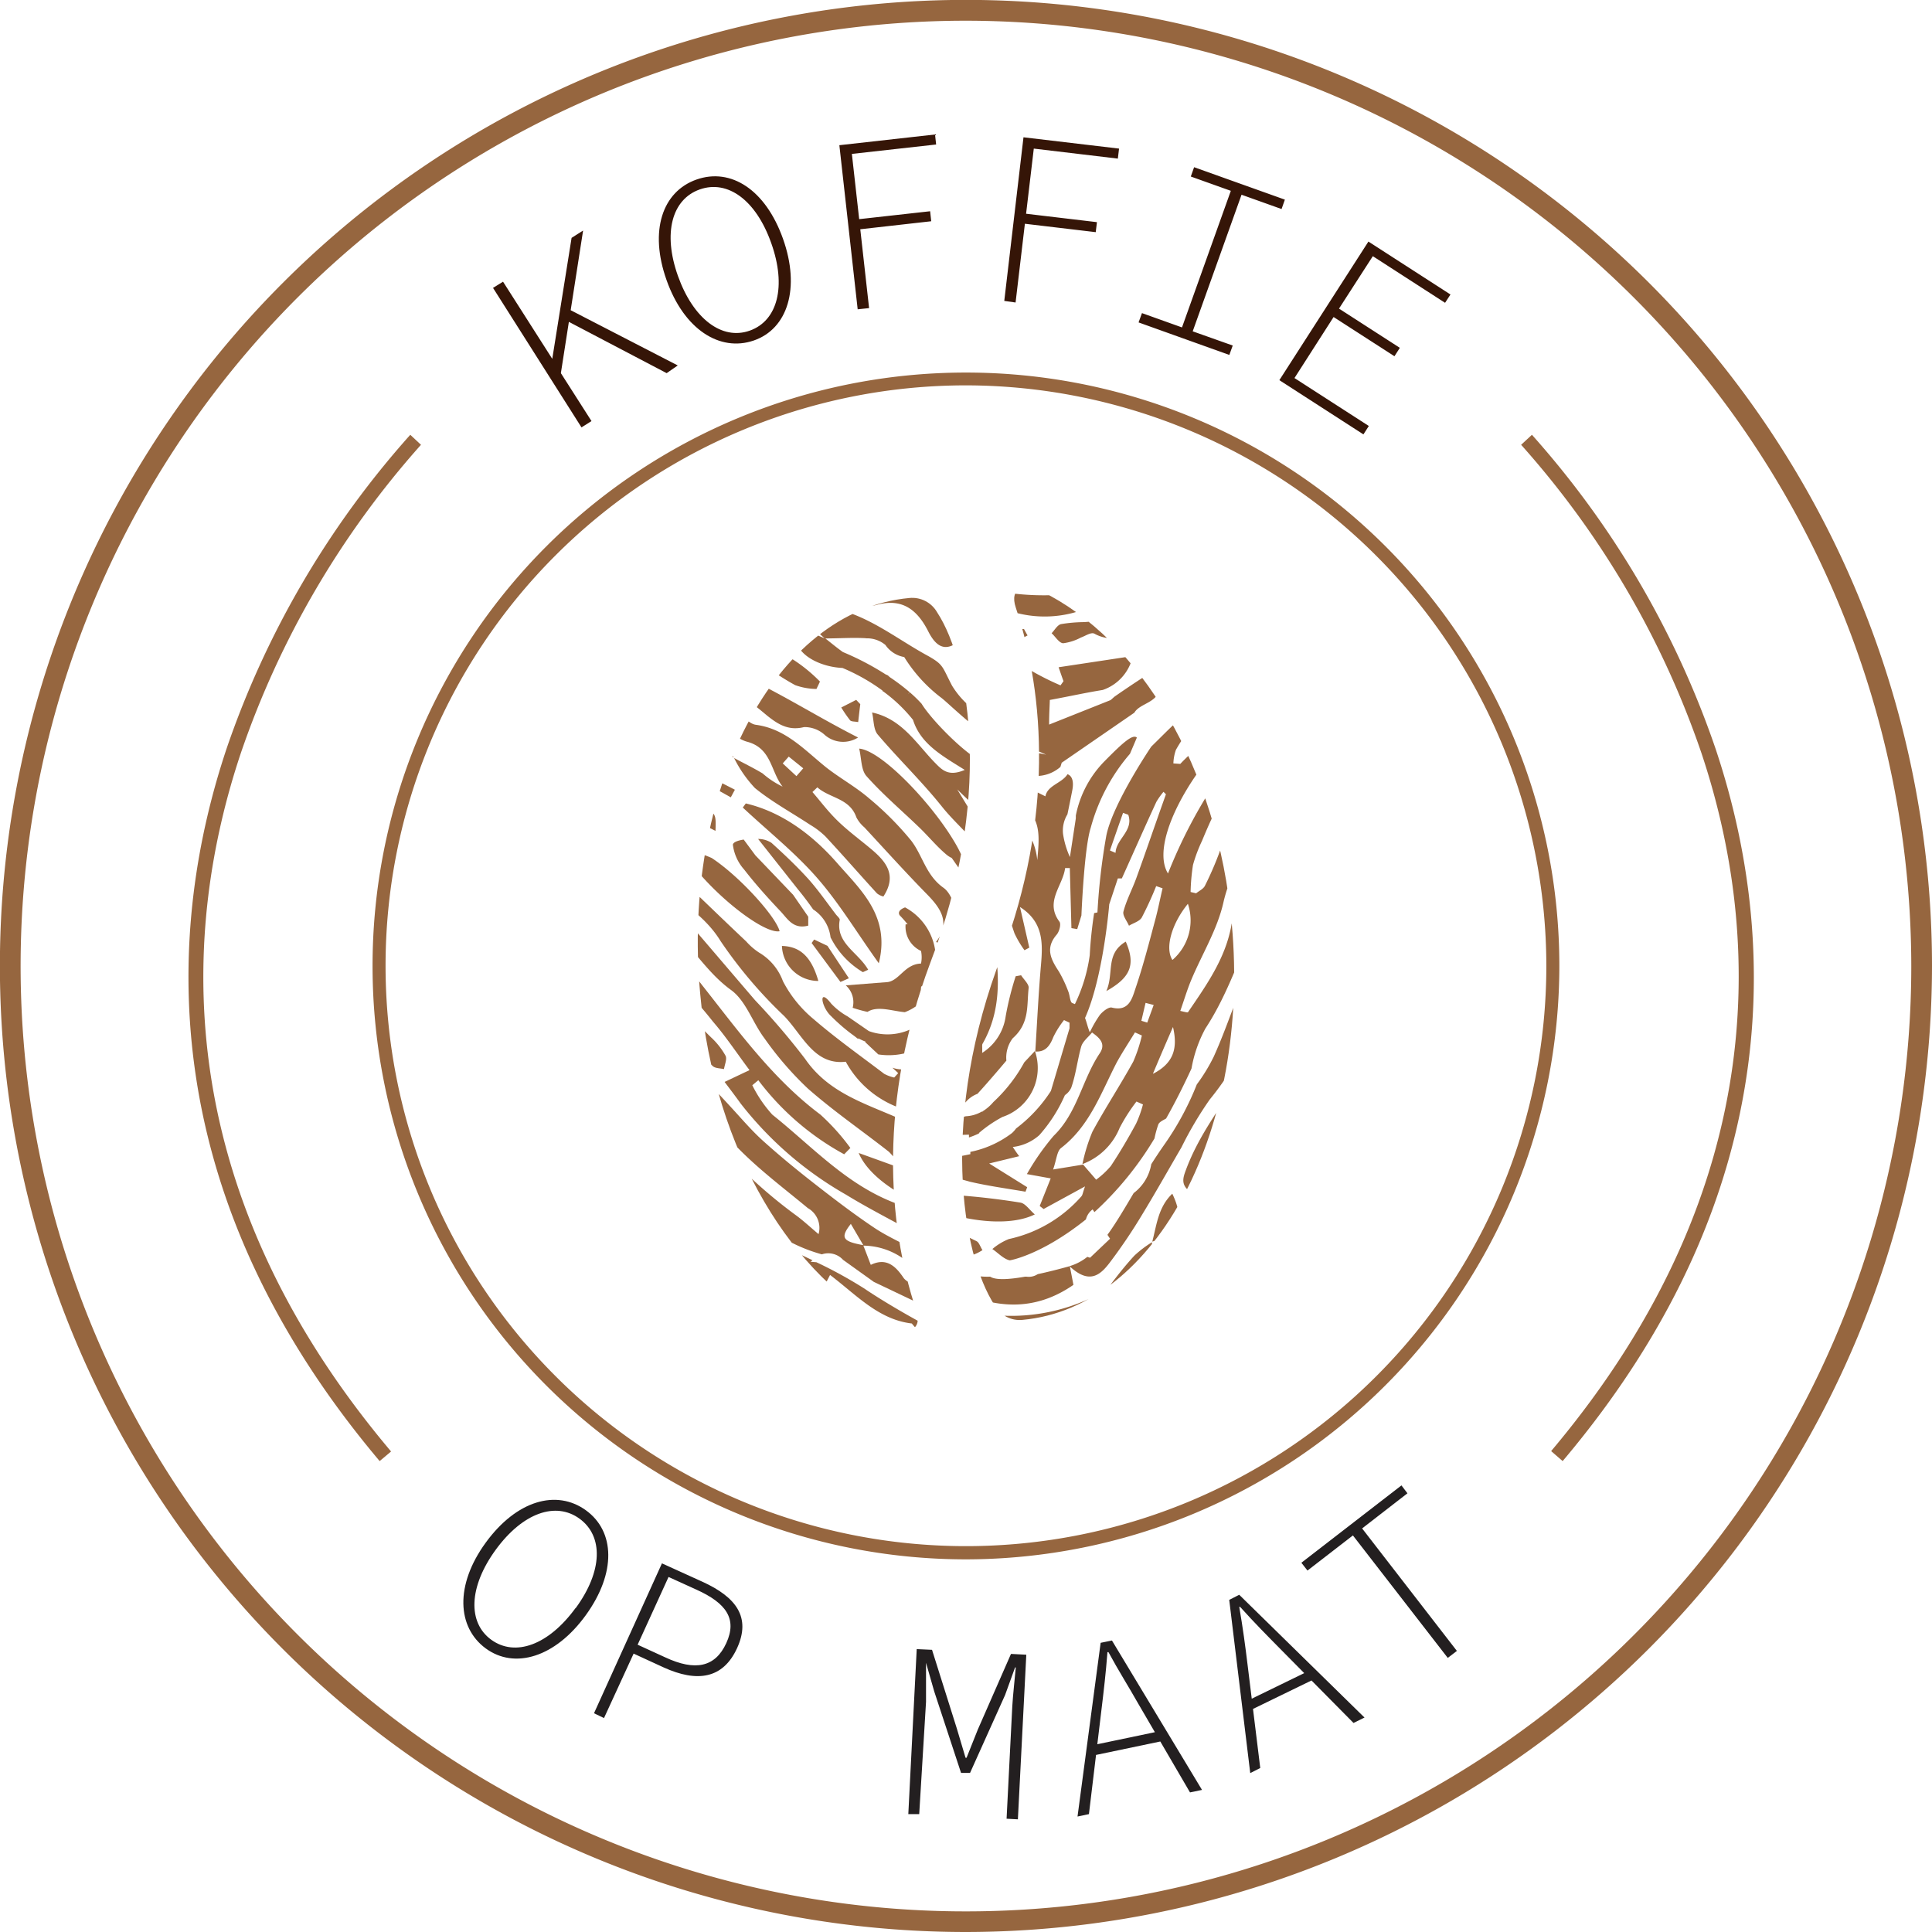 <svg id="Layer_1" data-name="Layer 1" xmlns="http://www.w3.org/2000/svg" viewBox="0 0 193.07 193.07"><defs><clipPath id="clip-path" transform="translate(-2.64 -4.71)"><path d="M96.29 65.9c3.4 5.18 5.51 18.94-.7 35.07-5.1 13.63-4.31 26-1.39 34.69.67 2-.87 2.47-2.59 1.62-9.72-4.77-17.59-17.51-19-33.28-1.87-20.22 7.39-38.29 20.9-39.53a2.86 2.86 0 012.78 1.43zm5.77 69.29c-3.41-5.2-5.5-19 .71-35.08 5.07-13.56 4.34-25.85 1.38-34.68-.67-2 .87-2.47 2.59-1.62 9.73 4.77 17.59 17.5 19 33.28 1.84 20.21-7.37 38.28-20.93 39.52a2.85 2.85 0 01-2.75-1.42z" fill="none"/></clipPath><style>.cls-2{fill:#96663f}</style></defs><path class="cls-2" d="M99.17 197.78a96.54 96.54 0 1196.54-96.54 96.64 96.64 0 01-96.54 96.54zm0-191a94.47 94.47 0 1094.47 94.46A94.57 94.57 0 0099.17 6.78z" transform="translate(-2.64 -4.71)"/><path d="M51.91 33.48l1-.62 4.92 7.71 1.93-12.09 1.15-.73L58.69 42l3.06 4.79-1 .63zm7 3.09l.14-1.18 11.32 5.84-1.11.77zm10.34-3.87c-1.75-4.93-.42-8.85 3-10.05s6.89 1 8.64 5.93.46 9-2.93 10.16-6.96-1.1-8.71-6.04zM79.71 29c-1.53-4.32-4.36-6.34-7.14-5.36s-3.71 4.36-2.18 8.65 4.4 6.45 7.18 5.46 3.68-4.43 2.14-8.75zm6.81-9.78l9.56-1.07.11 1-8.42.94.73 6.52 7.09-.79.11 1-7.09.8.88 7.88-1.14.12zm18.4-.79l9.55 1.13-.12 1-8.4-1-.77 6.51 7.08.84-.12 1-7.08-.84-.93 7.87-1.13-.16zM116.76 36l4 1.43 4.88-13.65-4-1.43.33-.93 9.07 3.24-.33.94-4-1.43-4.88 13.65 4 1.42-.34.94-9.07-3.25zm22.63-7.15l8.2 5.29-.54.83-7.22-4.66-3.38 5.24 6.08 3.92-.54.84-6.08-3.92-3.91 6.1 7.43 4.79-.54.84-8.4-5.42z" transform="translate(-2.64 -4.71)" fill="#351507"/><path class="cls-2" d="M99.17 160.54a59.3 59.3 0 1159.3-59.3 59.36 59.36 0 01-59.3 59.3zm0-117.32a58 58 0 1058 58 58.09 58.09 0 00-58-58z" transform="translate(-2.64 -4.71)"/><g clip-path="url(#clip-path)"><path class="cls-2" d="M75.88 89.13A4.55 4.55 0 0077 91.6c1.13 1.46 2.38 2.85 3.65 4.19.69.73 1.26 1.82 2.76 1.42v-.89l-1.51-2.19-3.77-3.94-1.17-1.58c-.63.1-1.07.28-1.08.52zm8.02 6.46a3.87 3.87 0 011.74 2.8l.18.33a8.38 8.38 0 003.05 3.14l.53-.24c-1-1.76-3.29-2.65-2.84-5 0-.14-.23-.34-.37-.51-.91-1.19-1.77-2.44-2.77-3.56-1.15-1.27-2.41-2.46-3.68-3.61a2.42 2.42 0 00-1.34-.39l4 5.06s.66.78 1.5 1.98zm3.57 6.88l-2.14-3.24L84 98.6l-.25.35 2.88 3.89zm18.58 7.29s-.05-.01 0 0zM78 138.08zm44.51 6.11c-2.43 1.61-4.7 3.57-7.32 4.72-2.32 1-4.76 2.13-7.46 2-2.4-.09-4.84.51-7.15-.58l-3.23-1.55-13.12-6.13c-.11 0-.27 0-.48.06l-.58 1.78c-.6-3.79-.76-3.93-3.42-3.51L78 138.09c-1.3-.72-2.59-1.45-3.91-2.14-1-.5-2.32-.67-2.92-1.44-2.19-2.8-4.94-5.06-7.09-7.94-2.54-3.4-6-6.1-9.06-9.1-1-1-2.09-2.07-3.2-3s-2.05-1.52-3.07-2.27c-.39.68-.47 1-.36 1.22a16.12 16.12 0 005.29 5.72c1.14.84 2.57 1.39 3.47 2.42 1.88 2.12 3.42 4.54 5.25 6.71 1.09 1.29 2.58 2.24 3.69 3.52 2.37 2.75 4.4 5.82 6.94 8.4a56.44 56.44 0 0013.73 10.43 7.79 7.79 0 001.77.45c.07-.17.13-.35.2-.52l-2.6-1.9c2.07-2.3-1.79-2.17-1.53-4l13 5.45-.15.55-9.66-2.36c1.13 1.67 3.91 1 4.21 3.36l-1.3.47c.31.61.55 1.07.91 1.79l-5.15-1.17-.22.47 3.65 2.36c-.1.19-.21.38-.31.58-.84-.33-1.72-.59-2.52-1-2.72-1.39-5.47-2.74-8.1-4.28-1.76-1-3.34-2.36-5-3.56.28.76.35 1.76.89 2.2 3.73 3.1 7.68 5.86 12.43 7.26a5.83 5.83 0 013.89 2.92c-.59 0-1 .14-1.25 0-2.42-1.19-4.75-2.6-7.24-3.6a22.63 22.63 0 01-7.68-4.8c-.91-.88-1.79-1.82-2.77-2.63-1.47-1.24-3-2.35-4.53-3.58-2.24-1.88-4.24-4.12-6.68-5.65a71.65 71.65 0 01-11.09-9 7.54 7.54 0 00-1.44-.89l-.35.45c1.06 3.38 4.17 5.08 6.55 7.3 2.18 2 4.84 3.52 7.22 5.34 1.8 1.37 3.51 2.87 5.26 4.31 3.25 2.66 6.29 5.66 9.82 7.89s6.83 4.7 11 5.55a6.78 6.78 0 01.78.36c2.62.87 5.21 2.23 7.89 2.45 4.68.4 9.42.11 14.13 0a3.85 3.85 0 002.22-.67 6.39 6.39 0 013.77-1.23c1.19-.09 2.28-.47 2.28-2l-1.67-.36 1.37-1.74c-.66-.94-1.15-2.38-2.08-2.77s-2.68-.38-3.84 1.59l4.08.28c-.63 1.67-2.53 2-5.53 1.41-7.51 2.72-14 1.47-20.25-1.69a5.26 5.26 0 012.62.09c2 .6 4 1.46 6.09 1.91a4 4 0 004-1.1c-1.58-.41-2.74-.76-3.92-1-2.17-.42-4.36-.72-6.52-1.16-.33-.06-.55-.63-.81-1 .4-.11.85-.38 1.21-.3a23.69 23.69 0 012.55.83l.22-.55-1.9-2 .27-.33c.53.29 1 .63 1.61.87.37.15 1 .36 1.16.2 1.18-1.34 2.56-.65 3.91-.51a17.58 17.58 0 003.83.12c2.81-.37 5.58-1.1 8.4-1.38 4.2-.41 6.77-3.2 9.57-5.89l-.92-.73zM83 146.44c-.48-.11-1-.07-1.22-.3-2.55-2.37-5.06-4.79-7.58-7.19l.36-.48c.6.41 1.19.83 1.8 1.22 1.23.8 2.5 1.56 3.71 2.39a4.83 4.83 0 011.37 1.29c.56.91.99 1.92 1.56 3.07zm19.41 15.25c-1.78-.19-3.58-.14-5.36-.29a21.45 21.45 0 01-2.69-.55c.24-.4.32-.61.38-.61 3.83.23 7.67.69 11.5.65 2.38 0 4.76-.83 7.14-1.26 1.29-.23 2.58-.41 3.87-.61a25 25 0 01-14.84 2.67z" transform="translate(-2.64 -4.71)"/><path class="cls-2" d="M128.08 165.83c-1.77.75-3.43 1.42-5.08 2.15s-3.12 1.59-4.75 2.17a15 15 0 01-3.18.35c-3 .4-6.11 1.23-9.14 1.15-4.68-.14-9.33-.89-14-1.4a3.79 3.79 0 01-1-.35c-1.56-.65-3.13-1.26-4.65-2-1.92-.93-3.74-2.06-5.69-2.91a56 56 0 01-12.14-6.71 6.59 6.59 0 00-1.63-.68l-.29.45c1.26 2.56 4.77 3 5.89 5.81a6.15 6.15 0 01-2.89-.78c-1.29-.76-2.46-1.72-3.73-2.52-.76-.48-1.6-.7-1.93.58l5.21 3.36a33.61 33.61 0 004.32 2.68c4.34 1.94 8.77 3.68 13.13 5.58 1.08.47 2 1.54 3.08 1.77 2.39.5 4.48 2.48 7.19 1.49.38-.13 1 .26 1.43.37a34.53 34.53 0 004.31.93 49.55 49.55 0 006 .17 6.49 6.49 0 001.91-.72c-.06-.26-.12-.53-.17-.79-4.88-.54-9.84-.66-14.6-1.72-8.39-1.86-12.49-3.82-13.41-5.46a38 38 0 015.17 1.31 46.91 46.91 0 0016.8 3.91c1.36 0 3.14.09 4-.67a3 3 0 013.47-.54c.73.24 1.49.37 2.3.57-.73 1.57-.26 2.16 1.27 2a11.85 11.85 0 002.55-.17 10.19 10.19 0 002.16-1.37l-.28-.4c-2.66.79-2.66.79-4.49-.39 1.83-.89 3.42-1.76 5.08-2.45 2.16-.9 4.38-1.65 6.56-2.49a1.8 1.8 0 001.22-2.28zm-54.25-1.32l.32-.56 6.39 3.71c-2.39.69-4.66-.47-6.71-3.15zM54.18 93.16l-.72-2.56.39-.29c.54.38 1.08.76 1.61 1.15 1.79 1.31 3.43 2.94 5.4 3.86 2.78 1.3 5 3.33 7.21 5.23a54.35 54.35 0 015.84 6.28c1.27 1.47 2.35 3.11 3.63 4.82l-2.49 1.18c.62.82 1.12 1.48 1.6 2.15a35.73 35.73 0 0010.54 9.12c2.9 1.78 6 3.24 8.87 5 1.54 1 2.9 1.74 4.76.54-.23-.36-.34-.78-.6-.9-2.68-1.3-5.31-2.74-8.09-3.79-4.92-1.86-8.36-5.7-12.31-8.85a12.81 12.81 0 01-2-2.94l.6-.5a26.77 26.77 0 008.58 7.4l.62-.63a21.9 21.9 0 00-3-3.34c-4.76-3.56-8.2-8.36-11.8-12.91a34.82 34.82 0 00-8.9-8.18c-3.17-2-6.75-3.39-9-6.68a9.66 9.66 0 00-2.58-2.24 8.41 8.41 0 00-2-.73 13.76 13.76 0 000 2.4c.06.37.6.66.93 1-1.53 1.25-1.6 2.32-.17 3.25a20.15 20.15 0 002.9 1.32zM122 32.61c-1.23.35-2.33.92-3.7.42-.45-.16-1.28.41-1.78.84a1.72 1.72 0 01-2.62.07 1.87 1.87 0 00-1.26-.54c-2.25.43-4.36 1.13-6.79 1-1.92-.08-3.94 1.19-5.85 2a16.76 16.76 0 00-2.65 1.77c.07.2.15.39.22.59l6.89-.63c-.36.54-.43.75-.58.85-2.39 1.65-5 1.06-7.67 1a9.23 9.23 0 00-3.46.71c-.36.14-.42 1.06-.62 1.62a4 4 0 001.5.41c2.79-.4 5.56-1 8.36-1.33 1-.13 2.32.6 3.1.19 2.19-1.15 4.5-.54 6.7-1a8.93 8.93 0 002.43-1.36 5.87 5.87 0 011.59-.78c.73-.16 1.8.19 2.2-.2s.37-1.51.46-2a21 21 0 003.84-.87 23.67 23.67 0 003.4-2.11l.1.54c.7.09 1.75.51 2 .21.92-1-.35-1.36-.8-2a7.1 7.1 0 01-1.21-2.06c-.42-1.57-.51-1.67-2.28-1 1.15 2.21.75 3.05-1.52 3.66zm-9.85 3.68a19.63 19.63 0 012.86-.72c.4 0 .85.53 1.28.82a6.53 6.53 0 01-1.27.63 13.18 13.18 0 01-1.67.25c-1.37.18-2.74.32-4.1.55-.46.07-.89.38-1.36.49-.86.2-1.75.32-2.62.48l-.24-.58 3.45-2.53v1.48c1.27-.29 2.52-.57 3.7-.87zm2.75 10.26a6.73 6.73 0 01-1.78.7c-3.3.45-6.6 1-9.92 1.18a74.86 74.86 0 01-7.92-.19c-1.56-.06-3.11-.33-4.66-.28-2.12.06-4.24.34-6.48.53v1.75c.26 0 .41.14.53.1 3.06-.9 6.32.21 9.36-1 .35-.14.84 0 1.27.11 1.4.2 2.81.39 4.21.61a11.56 11.56 0 013.45.69c2.09 1.12 4 .86 6.18.27 1.84-.52 3.44-2.22 5.64-1.35.25.85.49 1.68.73 2.52l.51.18c1.21-1.66 1.45-4.35 4.31-4.12.81 1.43 2.53 1.22 4.15-.82L122.87 46a7.85 7.85 0 011.2-2.48c.39-.36 1.39-.07 2.12-.09a2.83 2.83 0 00.63-.13c2.54-.63 4.9-1.57 6.27-4.2a60.59 60.59 0 00-10.44 4c-2.51 1.43-5.17 2.31-7.75 3.45z" transform="translate(-2.64 -4.71)"/><path class="cls-2" d="M62.85 147.43c2.49 1.89 4.82 4 7.21 6a19.86 19.86 0 012.53 2.2 7.16 7.16 0 004.73 2.64 2.9 2.9 0 011.14.41 46 46 0 004.06 2.69 53.77 53.77 0 008.57 3.77 38.53 38.53 0 009 1.37c3.34.16 6.71-.14 10.06-.3a6.84 6.84 0 001.79-.57c-1.11-1.5-1.34-1.52-3.17-1.19s-3.72.94-5.49.7c-4.82-.66-9.81-.64-14.35-2.84-.94-.45-2.12-.4-3.06-.85-2.19-1-4.3-2.28-6.45-3.4a14.09 14.09 0 01-2.37-1.06c-2.79-2.18-5.39-4.63-8.3-6.63-1.38-1-2.24-2.3-3.58-3.24-3.48-2.43-6.84-5-10.33-7.47a15.25 15.25 0 00-3.22-1.29l-.38.72c1.24 2.8 4.2 3.63 6.54 4.88a37.9 37.9 0 015.07 3.46zm29.36 30.05c-2.82-1.11-5.59-2.37-8.4-3.54-2-.85-4.19-1.49-6.14-2.51-2.75-1.43-5.29-3.28-8.06-4.66a36 36 0 01-7.58-4.5c-1.18-1-2.67-1.65-3.85-2.66-2.63-2.27-5.14-4.7-7.75-7a10.62 10.62 0 00-2.3-1.09c.28.86.28 1.22.46 1.37a25.37 25.37 0 015.1 5 .25.25 0 00.17.12c2.54.31 3.43 2.72 5.16 4a145.15 145.15 0 0013.13 8.73 106.91 106.91 0 0010.06 4.66 4.22 4.22 0 001 .34 19.73 19.73 0 016.74 2.4 22.4 22.4 0 005.88 1.86c.79.2 1.71-.14 2.53 0 2.79.53 5.55 1.23 8.34 1.74a8.11 8.11 0 002.41-.29l.07-.65a5.22 5.22 0 00-1.28-.58c-4.06-.68-8.13-1.3-12.19-2a18 18 0 01-3.5-.74zm60.12-48.32c-.92 1.24-1.85 2.47-2.71 3.75-.57.84-1 1.75-1.5 2.63-.38.62-1.31 1-1.59 1.68a11.42 11.42 0 01-4.32 5.12 6 6 0 00-1.2 1.16c-1.78 2.13-3.48 4.32-5.31 6.4-.92 1-2.13 1.85-3.11 2.87a39.27 39.27 0 01-10.53 7.61c-2.71 1.41-5.57 2.53-8.35 3.79a4.29 4.29 0 00-.8.62c0 .16.06.32.08.47a8.13 8.13 0 002.27-.09c1.64-.55 3.19-1.35 4.83-1.92a32.34 32.34 0 0010.59-6.25 28.9 28.9 0 004.49-4.19 8.46 8.46 0 013.43-3c.45-1.1.71-2.33 2.11-2.76.32-.1.59-.58.76-.94a10.55 10.55 0 015.25-5.06c.86-.4 1.48-.73 1.54-1.78a3 3 0 01.55-1.36c1.28-2 2.6-3.91 3.89-5.87.71-1.07 1.28-2.17.44-3.67-.35.32-.61.53-.81.79zm-23.97-92.94c-3.37.17-6.24 1.8-9.22 3.07-2.46 1-4.76 3-7.42 2.83s-5.21 1-7.87 1c-.5 0-1 .6-1.54.94 1.83 2 7.43 2.87 9.62 1.61.12-.07.21-.21.34-.26 1.76-.67 3.22-1.94 5.3-2.06 2.26-.14 3.86-1.73 5.19-3.74 2.92.44 5.37-.89 7.89-1.82a2 2 0 001-1.06 1.93 1.93 0 000-1.34c0-.13-.76-.14-1.11 0a10 10 0 01-2.18.83zm17.71 56.67l-.6-.33a20.72 20.72 0 00-1.57 2.18c-1.41 2.57-2 5.41-3.92 7.9-2.44 3.16-3.81 7.14-5.61 10.78-1.92 3.89-3.85 7.77-5.68 11.7a6.12 6.12 0 00-.05 2.31 14.17 14.17 0 001.92-1.22 3.81 3.81 0 00.72-1.3c1.37-2.89 2.69-5.8 4.11-8.66 1.6-3.25 3.24-6.48 5-9.66 1-1.94 2.16-3.84 2.35-6.1 2.5-1.95 1.77-5.24 3.33-7.6z" transform="translate(-2.64 -4.71)"/><path class="cls-2" d="M133.74 160.66c2.46-1.79 4.91-3.6 7.3-5.48a3.93 3.93 0 001.8-3.38c-2.67.71-4.05 3.28-6.59 4-.18.05-.29.32-.46.44-4.48 3.05-8.68 6.55-14 8.19a8.26 8.26 0 00-1.88 1c-1.52 1-3 1.72-5 1.36a5.16 5.16 0 00-4.78 1.95 23.94 23.94 0 0012.07-2.25c3.15-1.38 6.19-3 9.27-4.58a14.81 14.81 0 002.27-1.25zM94.83 34.39a2.82 2.82 0 012 .08c2.07 1.21 4 .17 5.91-.3.26-.06.65-.56.6-.76a1.46 1.46 0 00-.73-.9 4.61 4.61 0 00-1.69-.32h-9.11c-1.2 0-2.42.37-3.61.28-.63 0-1.63-.57-1.76-1.07-.53-2-1.85-2.43-3.6-2.15-2 .31-4 1-6 .07-.08 0-.3.24-.78.64l3 1c-.23.63-.4 1.12-.59 1.63 2.53 1.12 4.36-1.08 6.53-1.22l.26.51-2.13 1.39c.13.16.22.41.38.46a18.89 18.89 0 0011.32.66zM82.05 151a10.34 10.34 0 002.42.95l.3-.52a8.52 8.52 0 00-1.64-1.43c-4.61-2.33-8.15-5.9-11.46-9.75-1.17-1.36-2.11-2.92-3.39-4.16-3.47-3.38-7.05-6.66-10.64-9.92a6 6 0 00-1.93-.77 50.8 50.8 0 003.75 5.05c3.13 3.36 6.45 6.56 9.66 9.85a5.86 5.86 0 01.77 1.47c1.53 1.13 3.08 2.24 4.59 3.4 2.52 1.92 5 3.93 7.57 5.83zm26.64-5c5.62 1.27 19.1-11.95 17.25-15.37l-1.94 1.1c.3-1.14.53-2 .76-2.85l-.5-.31C121 131 119.5 135 116.89 138l.32.35 2.91-.93a10.42 10.42 0 01-1.36 1.76 37.81 37.81 0 01-9.26 6.1 4 4 0 00-.81.72zm12.64-11.12l.72.48-1.81 1.92zm-47.45 12.33v-.06zm-3.99-5.46zm-.02 0c-.58-.14-1.33-.11-1.72-.47-2-1.79-3.56-4-6-5.37-1.74-1-3.09-2.68-4.57-4.1-2-1.92-3.91-3.9-5.91-5.8-.83-.79-1.77-1.44-2.67-2.16l-.69.54c.53 1 .81 2.33 1.62 3A72.09 72.09 0 0159 135.7c1.39 1.6 3.06 3 4.61 4.42a4.93 4.93 0 00.53.36c1.19 1 2.39 1.94 3.56 2.94 1.87 1.59 3.65 3.32 6.2 3.79-.46-.58-.94-1.15-1.38-1.75-.91-1.23-1.77-2.46-2.65-3.71zm16.51 23.33a4.82 4.82 0 01-2-1.07c-2-2.17-4.81-2.74-7.32-3.89a8.58 8.58 0 00-2.18-.38l-.22.52a12.92 12.92 0 001.6 1.18c1.94 1.05 3.89 2.12 5.9 3a82 82 0 009 3.78 52.13 52.13 0 008.12 1.5c3.24.48 6.57 1.49 9.55-1.76a18.93 18.93 0 00-3.16-.38c-2.21.07-4.42.36-6.63.47a11.81 11.81 0 01-3.62-.17c-3.04-.79-6.04-1.81-9.04-2.8zM147.54 124l-.71-.28c-1.54 2-3.63 3.71-4.24 6.42-.06.25-.15.63-.32.7-2.14.86-2.84 3-4.08 4.61-2 2.7-3.92 5.54-6.14 8.09s-4.6 4.58-6.9 6.87c-.16.16-.16.48-.29.92a4.52 4.52 0 004.09-2 46.27 46.27 0 018.13-9A8.28 8.28 0 00139 138a132.58 132.58 0 018-12.17 5.55 5.55 0 00.54-1.83zM61.7 70.38l1.79.84v-.06c1.46.66 3.64 1.66 5.81 2.73a3.08 3.08 0 00.86.61.32.32 0 00.24-.07c1.36.69 2.66 1.38 3.72 2 1 .87 2 2.08 3.17 2.4 2.48.65 2.36 3 3.56 4.49a8.7 8.7 0 01-2-1.32c-.93-.56-1.85-1-2.85-1.54a12.41 12.41 0 002.08 3c1.71 1.39 3.68 2.46 5.53 3.68a7.93 7.93 0 011.52 1.16c1.74 1.87 3.42 3.8 5.15 5.69a1.72 1.72 0 00.64.31c1.41-2.16.24-3.52-1.27-4.78-1.1-.92-2.26-1.77-3.28-2.76s-1.7-1.93-2.54-2.9l.49-.47c1.23 1.1 3.23 1.07 3.9 3a3.27 3.27 0 00.8 1c2.08 2.24 4.13 4.52 6.27 6.7 1.4 1.43 2.35 2.85.89 4.76 1.88.59 2.87-.2 2.39-1.79-.4-1.29-.72-3-1.67-3.65-1.74-1.25-2.06-3.21-3.2-4.69a30.6 30.6 0 00-4.21-4.23c-1.32-1.14-2.89-2-4.26-3.07-2.17-1.74-4.06-3.88-7.06-4.28-.58-.08-1.08-.69-1.64-1-.28-.14-.57-.3-.87-.43l-5.09-2.52a2.45 2.45 0 00-.8-.51h-.12l-6.91-3.44-.1-.26c2-1.56 3.42 2 5.41.35-1.37-.91-2.73-1.68-3.94-2.64a2.62 2.62 0 00-2.93-.46c-1.45.58-2.32-.15-2.68-2.18 1.67-.07 3.3 1.17 4.92.29-.17-.46-.22-1.07-.54-1.34-1.38-1.14-3.29-1.33-4.71-2.45-.19-.15-.66.06-1.06.11.38.73.7 1.37 1 2l-.32.4a13.09 13.09 0 00-2-.73 8.67 8.67 0 00-1.9.06 5.26 5.26 0 00.61 1.64c.73.85 1.87 1.43 2.39 2.37 1.11 2.03 2.82 3.02 4.81 3.98zm21.21 11.11l-.68.78L80.86 81l.6-.68z" transform="translate(-2.64 -4.71)"/><path class="cls-2" d="M145.59 118.47a19.13 19.13 0 00-2.25 2.62c-2 3.41-4.92 6.29-6.08 10.22-.09.31-.45.53-.68.8-1.74 2.06-3.51 4.08-5.17 6.2a1.83 1.83 0 00-.27.52 26.91 26.91 0 01-2.48 3.79l-1.69 1.1-.51-.39a5.68 5.68 0 01.63-1.82c1.73-2.15 3.71-4.11 5.3-6.35a87 87 0 004.48-7.51c.14-.27-.14-.77-.22-1.17a5.23 5.23 0 00-1.23.52c-.26.2-.34.62-.53.92-1.9 2.92-3.66 6-5.76 8.71s-4.39 5-6.6 7.54h3.27l-.77 2.17c-2.76 2.36-6.48 4.85-9.25 5.56l-.37.09h-.15c-.94.1-1.89.17-3.06.27a1.37 1.37 0 01-.12.56 38.84 38.84 0 01-6.91 1.24c-.17-.23-.42-.47-.62-.46-1.06 0-2.12.12-3.21.21-1.81-.19-3.15-.38-3.15-.38l-.33.87 1.86.65s1.43.18 3.47.22a2.82 2.82 0 001.64 0 25.14 25.14 0 006.84-1l.3-.1a14.87 14.87 0 004.48-1.38c3.55-1.12 6.77-2.32 8.65-4.34l2.59-2.81a9.28 9.28 0 001.17-1.28l3.61-3.93a4.92 4.92 0 001.89-2c3.29-4.91 6.51-9.88 9.73-14.84a35.87 35.87 0 001.91-3.36 3.71 3.71 0 00.11-1.31zm-8.79-18.27a9.94 9.94 0 00-1.86 3.5c-1.21 3.15-2.81 6.15-4.18 9.24-.61 1.37-1 2.82-1.56 4.23 1.37-1.18 2.56-2.17 3.7-3.21a4 4 0 00.86-1.23c1.25-2.77 2.46-5.57 3.7-8.34.91-2 1.9-4 2.73-6 .18-.44-.18-1.1-.29-1.65a5.12 5.12 0 00-1.28.86c-.62.81-1.11 1.83-1.82 2.6zm8.41 8.8c-1.43 2.92-3.11 5.73-4.61 8.62a6.52 6.52 0 00-.67 4.73c2-1.39 2.7-3.32 3.49-5.23q2.79-6.8 5.63-13.57c.4-1 1-1.81 1.37-2.76.48-1.19.85-2.43 1.26-3.65l-1.06-.42c-.93 2-1.91 3.89-2.77 5.87s-1.62 4.34-2.64 6.41zm-28.53-55.83a7.31 7.31 0 01-5.75 1.08c-1.33-.21-2.83.59-4.25.94 0 .16 0 .32.07.48 2.15-.23 4.34-.66 5.8 1.11 5.89-2.23 11.91-3.44 16.21-8.06a2.57 2.57 0 00-2 0c-3.26 1.68-7.07 1.99-10.08 4.45zm12.9 98.16zm3.22-1.43c1.42-1.55 2.91-3 4.37-4.57 1.87-2 3.82-3.86 5.58-5.93a51.53 51.53 0 003.43-4.84 3.48 3.48 0 00.3-4.1c-1 1.4-1.92 2.56-2.73 3.77-1 1.48-1.77 3.08-2.84 4.48s-2.32 2.48-3.47 3.72-2.3 2.46-3.41 3.73c-1.48 1.69-2.93 3.43-4.39 5.14a3.66 3.66 0 003.16-1.4zM77.17 85l-.3.41c2.48 2.32 5.17 4.46 7.4 7s4 5.51 6.19 8.56c1.18-4.71-1.81-7.32-4.15-10s-5.4-5.09-9.14-5.97zm-15.29-.35h-.05zm8.12 3.5l-1.13-2.67.36-.23 4.91 2.49c.07-1.78 0-1.73-1.32-2.45-2.17-1.15-4.26-2.47-6.48-3.52a13.74 13.74 0 00-3.88-1c-.45-.06-1 .48-1.77.91 1.41.88 2 1.74 1.2 3l3.87.78c1.24 2.73 2.47 3.48 4.24 2.69zm-5.84-5.7l3.16 2.24-.08.47-1.47.25c-.55-.88-1.77-1.41-1.62-2.96zm9.69 26.07a27 27 0 01-2.47-2.68c-3-4.47-7.59-7-12-9.73a5.94 5.94 0 00-1.88-.41l-.24.77c.81.37 1.66.69 2.43 1.14a17.05 17.05 0 013.72 2.4c2.95 3 5.74 6.09 8.58 9.17.63.68 1.19 1.43 1.87 2.06.25.24.75.22 1.13.31.07-.45.32-1 .16-1.33a7.39 7.39 0 00-1.3-1.7zm-1.58-36.05c2.83.37 4.94 2 7 3.73 1.07.86 2.15 1.57 3.72 1.17a3 3 0 012 .72 2.79 2.79 0 003.4.32c-5.92-3-11.11-6.71-17.39-8.29-.51 1.55.07 2.19 1.27 2.35zm16.29 107.38l-17.48-7-.41.66a19.42 19.42 0 002.78 2c1.7.84 3.5 1.42 5.22 2.29 2.69 1.35 5.73 2 8.64 2.91.32.1.75-.13 1.13-.21zm-27.67-8.07l-.28.26a5 5 0 00.56 1.05 18.5 18.5 0 007.67 4.83c1.32.44 2.56 1.14 3.85 1.71a10.44 10.44 0 002.35 1 7.06 7.06 0 002.24-.5zm.2-17.78c1.22 1.15 2.63 2.1 4.34 3.44.26-2-1-2.61-1.77-3.33-1.4-1.22-3-2.2-4.41-3.41-2.77-2.38-5.45-4.85-8.19-7.26-.16-.14-.48-.11-1.07-.23 2.76 4.86 7.46 7.26 11.1 10.79zm62.65-30.12a18.61 18.61 0 00-1.89 2.94s-2.62 4.15-4.38 6.45l-.06.07-.75.41.21.19a13.44 13.44 0 01-1.4 1.25l-.19.18a21.07 21.07 0 01-5.91 3.22 3.5 3.5 0 00-2.43 1.24l.19.69s6-1.44 9-3.91a18.78 18.78 0 002.43-2.58.94.94 0 00.63-.78c2.31-3 4.46-6.46 4.46-6.46.51-.64 1-1.27 1.52-1.91l.44.29c-.09.77-.18 1.53-.29 2.51 3.22-2.56 4.92-7.16 3.45-9.15l-1.3 1-1 4.25c-1.31.01-2.47-.27-2.73.1z" transform="translate(-2.64 -4.71)"/><path class="cls-2" d="M127.42 119.52a8.48 8.48 0 011-6c2-3.34 4.36-6.52 5.56-10.43 1.12-3.68 3.39-7 5-10.54a10.91 10.91 0 00.5-3c-2.26 1.4-2.63 4.27-4.75 6-1.37 1.11-1.27 3.77-2.63 5.41-.29.35-.09 1.1-.16 1.66a3.43 3.43 0 01-.27 1.38c-1.6 2.7-3.2 5.39-4.89 8-2 3.13-4.32 6.08-5.63 9.63-.32.85-.56 1.6.68 2.34 1-2 1.28-4.5 4-5.75-.45 1.18-.84 2-1.11 3-.16.53-.35 1.49-.15 1.6.91.53 1.41-.15 1.77-.93s.72-1.51 1.08-2.26zm-56-72.27a35.34 35.34 0 015.74 1.51c1.85.8 3.91-.1 5.64 1a4 4 0 00.39-.39c-.52-.9-.55-2.2-2.1-2.29-3.16-.18-6.13-1.64-9.37-1.28-.28 0-.62-.49-1.13-.92-.81 1.4-.47 2.05.83 2.37zm-9.81 111.09l.38-.64a23.94 23.94 0 00-2.26-2.45c-2.24-1.87-4.58-3.6-6.83-5.46-.85-.7-1.53-1.62-2.33-2.4-.52-.5-1.12-.92-1.82-1.5-.6 1.71.23 2.5 1.13 3.23.66.54 1.43.95 2.07 1.51 2.57 2.26 5.09 4.58 7.68 6.8a7.8 7.8 0 001.98.91zm8.19 14.79c-.24-.44-.36-1.1-.73-1.31-3.83-2.14-7-5.31-11.19-7a10.6 10.6 0 004.3 4.42c.49.24 1.2.46 1.38.87 1.11 2.65 3.81 2.34 5.76 3.42zm66.52-18.99a9 9 0 001.8-.74c3.45-2.38 5.65-5.92 8.24-9.1a.94.94 0 00-.12-.91.92.92 0 00-.92 0c-1.08 1.12-2.42 2.15-3 3.5a4.93 4.93 0 01-3.66 2.9q-1.29 2-2.56 4zm2.29-4.35zM73.76 90.45a11.84 11.84 0 00-3-.87c2.18 3.75 8.06 8.52 9.79 8.19-.38-1.47-3.99-5.48-6.79-7.32zm17.89-46.56c-1.27.1-1.75 1-1.17 2.69 3.6-1.07 7.35.13 10.94-1.08-1.47-1-2.75-1.94-4.67-1.59-1.64.29-3.41-.16-5.1-.02zm-36.03 81.43h.08l-.05-.06z" transform="translate(-2.64 -4.71)"/><path class="cls-2" d="M52.47 120.78c-.46-.25-.73-.26-1-.84a4.17 4.17 0 00-3.8-2.56c.94 1.69.62 3.49 2.24 4.62 1.33.94 2.45 2.16 3.79 3.09.48.32 1.28.17 1.95.23a7.08 7.08 0 00-3.18-4.54zm29.45-50.14c-2.15-1.1-4.39-2-6.63-2.91a3.51 3.51 0 00-1.79 0c-.12 0-.31.81-.18.93a3.79 3.79 0 001.37.78 15.25 15.25 0 012.57.74c1.66.93 3.19 2.1 4.85 3a6.54 6.54 0 002.12.38c.12-.25.24-.49.35-.74a15.43 15.43 0 00-2.66-2.18zM63.5 75.21c-.69-2.22-8-8.08-9.63-8.07l.7 2.36c1.74 1.33 3 2.42 4.36 3.29s2.88 1.53 4.57 2.42zm3.81-17.3c.24 0 .62-.92.52-1a7.1 7.1 0 00-1.44-1c-2.43-1.53-5.25-2.47-7.14-4.83A6.13 6.13 0 0057.47 50l-.54.69c.43.47.83 1 1.29 1.41.82.76 1.66 1.51 2.54 2.2 1.49 1.2 3 2.42 4.57 3.48a3.06 3.06 0 001.98.13zm75.78 98.29c1.66.8-.44 1.46.22 2.68a12 12 0 003.27-3.64c.74-1.48 1.4-3.3 2.65-4.14a3.47 3.47 0 001.72-3.8c-2.69 2.92-4.88 6.27-7.86 8.9zm-6.88 9.19c1.14-1.8 1.9-3.86 4.68-4-.46-1.08-.77-1.82-1.09-2.6a3.68 3.68 0 00-1 .38c-1.36 1.25-2.71 2.5-4 3.81a2.44 2.44 0 00-.4 1.18c-.17.82-.29 1.65-.43 2.48.75-.37 1.83-.64 2.24-1.25zm-12.34 11.8a8.34 8.34 0 002.49-.43c1.27-.46 2.46-1.1 3.7-1.63a2.13 2.13 0 001.45-2.7l-11.42 4.67c1.58.05 2.68.14 3.78.09zM95.68 58.88c.43.06.95-.47 1.42-.72a5.23 5.23 0 00-1.37-.7c-3-.59-5.93-1.05-8.87-1.68-1.61-.34-1.84-.27-2 1.54 1.18.11 2.37.14 3.54.33 2.4.35 4.83.89 7.28 1.23zm42.1 57.5C142 114.27 142 109.59 144 106c-3.37 2.72-4.47 6.74-6.22 10.38zM75.91 80.37h.07a.43.43 0 000-.07zm-9.59-5.13c.07.7.22 1.56.61 1.69 1.85.63 3.08 2.64 5.34 2.35.42 0 .88.38 1.34.52.76.22 1.53.38 2.3.57-2.52-2.91-5.91-4.27-9.59-5.13zm15.17-32.18c-2.62-.44-5.26-.67-8.29-1 .91 2.48 3 1.92 4.4 2.44 1.56.6 3.42.43 5.15.59-.1-1.64-.07-1.83-1.26-2.03zm5.41-1.22a7.63 7.63 0 002.08.39c.45 0 .87-.47 1.31-.72-.4-.41-.73-1-1.2-1.17a26.33 26.33 0 00-3.33-.58l-6.6-1.08-.24.6a10.48 10.48 0 002 1.11c2.01.55 4 .98 5.98 1.45zm-.84-3.56c.44.09 1-.48 1.54-.75-.45-.44-.83-1.16-1.34-1.27a59 59 0 00-6.34-.89c-.61 0-1.28.43-1.92.66l.15.67 3.07-.09c.78 2.09 3.06 1.31 4.84 1.67zm47.71 85.92l-5.14 8c3.01-.63 5.81-4.93 5.14-8zM62.12 77.5a1.22 1.22 0 00-.22-1c-2.22-1.61-4.49-3.15-7.19-5 .15 1 0 2.06.4 2.37 1.84 1.44 3.81 2.72 5.78 4 .27.13.9-.13 1.23-.37zm87.35 65.12a1.74 1.74 0 001.18-.47 11.88 11.88 0 001.35-1.75c.9-1.28 2.29-2.4 1.29-4.87a21.76 21.76 0 00-4.32 6.14c-.05.24.33.95.5.95zm-45.11 43.14c.36.1.88-.37 1.32-.57l-.09-.62c-3-.37-6-1.43-9.21-.91 2.22 2.48 5.32 1.39 7.98 2.1zM60.93 80.44c-2.25-1.76-4.87-3-6.75-5.26 0 0-.25 0-.37.08-.05 2.6 4.44 6.15 7.12 5.18zm4.91 72.38c-1.89-2.72-3.72-5-7-5.58.71 2.49 3.92 5.19 7 5.58zm-1.6-87.04A57.89 57.89 0 0069.79 68a4.85 4.85 0 001.76-.1c-1.08-1.6-2.18-2.67-4-1.94-1-1.38-2.55-1.46-4.06-1.57.24.49.37 1.21.75 1.39zm-.74-1.38h.06zm35.59-11.57c2.69 2 5.57 2.14 7.47.26-1.56-1.09-6.18-1.18-7.47-.26zM87.6 31.55a4.8 4.8 0 003.38 0c.72-.38.89-1.82 1.3-2.79l-.69-.57c-1.29.54-2.61 1-3.84 1.67-.66.39-1.1 1.37-.15 1.69zm-36.88 76.21c-.28-.44-1.2-.49-1.83-.72a5.7 5.7 0 00-.31 2.1 3.39 3.39 0 001.34 1.59 18.81 18.81 0 002.36 1.33l.39-.22a37.25 37.25 0 00-1.95-4.08zM50 92.33c-1.65 2.66 1.29 2.52 1.77 3.78.37 1 1.6 1.27 3.09.17zM72.67 55.1zM65.46 52A3.07 3.07 0 0067 53.64c.47.21 1.44-.13 1.6.13 1 1.68 2.74.93 4.1 1.33-1.83-2.35-4.59-2.53-7.24-3.1zm55.89 120.51c1.85 2.06 4.05 1.31 5.88-1.58-.08-.18-.15-.36-.23-.55-1.83.7-3.67 1.39-5.65 2.13zm15.82-55.61c-.9 2-2.68 3.47-2.32 5.84 2.94-2.45 3.61-4.11 2.32-5.84zm5.9 45.02c1.16 1.49 2.21.88 2.75.2a51.74 51.74 0 003.14-4.91c-3.27.63-3.33 4-5.89 4.71zm-68.94-3.24c-1.51-2.18-4.12-2.84-6.35-4.16a2.54 2.54 0 00.86 1.81 26 26 0 002.69 1.67l2.35 1.34zm43.63-29.83zm-4.53 4.75c-.21.26-.17.71-.27 1.17 2.57-.79 4.87-3.72 4.8-5.92a11 11 0 00-1.76 1.34c-1 1.08-1.89 2.24-2.77 3.41zM89.46 51.85c.45.42.84 1.07 1.36 1.21a6.35 6.35 0 005.4-1.06l-6.48-.78c-.09.22-.19.43-.28.63zM65.1 79l5.19 3.43c.58-2.13-2.52-4.2-5.19-3.43zm27.19 59.48c-2-1.56-3.54-3.27-6.17-3.89.31 1.95 3.88 4.14 6.17 3.89zm7.86-114.18a18.83 18.83 0 003.67.25c.44-.05.78-1.06 1.16-1.63a10.31 10.31 0 00-1.52-.48 6.14 6.14 0 00-1.6 0c-.86.16-1.86.24-1.71 1.86zm-15.73 78.44c-.69-2.41-1.81-3.45-3.64-3.5a3.63 3.63 0 003.64 3.5zM70.53 34.2L73 36.1l4.36-.45a10.56 10.56 0 00-6.83-1.45zm-7.31 16.86a9.6 9.6 0 01-.85-2 9.36 9.36 0 01.14-2.15c-1.58.44-2.33 1.38-2 2.86.28 1.23 1.24 1.55 2.71 1.29zM119.79 124c-1.41 1.34-1.56 3.13-2 4.79 2.63-.79 3.26-2.17 2-4.79zm-14.27 18.86c0 .21.07.43.1.64 2.12 1.26 3.63.81 4-1.54zM133 164.4c0-.2-.69-.69-1.06-.68a3.39 3.39 0 00-3.23 2.34 25.31 25.31 0 003.56-.4c.31-.09.64-.8.73-1.26zm17-72.49c-1.15 1.3-2.55 2.48-2.39 4.47 1.08-1.33 2.92-2.22 2.39-4.47zM94 38.5c1.2.56 2.18.13 2.91-1.22-1.17-.57-2.2-1.33-3.17-.16A1.47 1.47 0 0094 38.5zm45.68 56.71l.42.23c1.27-1.26 3.1-2.17 2.7-4.46l-.61-.32zm3.68-6.71l.55.34 3.15-4.76-.57-.43c-2.07.98-1.95 3.35-3.13 4.85zm9.18 21.42l-2.74 4.41a3.64 3.64 0 002.74-4.41zm-41.63 46.46c-.09-.18-.21-.51-.26-.5-1.71.41-3.42.85-5.32 1.33 1.26.79 1.67.79 5.58-.83zm16-2.73c2.23.28 2.53 0 2.67-2.32-1.43.13-2.58.55-2.67 2.32zM85 184.72a2.67 2.67 0 00-3.06-2.58c.54.94 1 1.8 1.52 2.6a1.8 1.8 0 00.93.68c.1.04.55-.42.61-.7zm53.86-62.15c-1.26.09-2 .62-2.08 1.78 0 .21.7.69 1 .63 1.22-.24 1.59-.98 1.08-2.41zm-9.45-75.94c-.11.32.32.8.54 1.29l2.82-3.2a2.93 2.93 0 00-3.36 1.91zm3.45 125.16l.51.46c.85-.55 1.73-1.06 2.52-1.69.22-.18.15-.72.22-1.1-.44-.07-1.09-.36-1.27-.18a28.76 28.76 0 00-1.98 2.51zm17.85-45.01q1.06-2.15 2.11-4.29c-2.97 2.08-3.35 2.94-2.11 4.29zM67.73 39.82c-.26.08-.61.56-.56.78a1.43 1.43 0 00.71.9 25.52 25.52 0 002.85.77A22.2 22.2 0 0068.87 40a1.39 1.39 0 00-1.14-.18zm71.83 49.59v.06h.05zm2.16-3.59a5.07 5.07 0 00-2.16 3.59c2.3-.77 2.67-1.33 2.16-3.59zM121 24.45l3.31-.47c.4-.4.31-1.06-.7-1.59-1.45-.76-2.14-.21-2.61 2.06zM86.83 182.92l4.28-.12c-2.06-1.42-3.24-1.4-4.28.12zM116.36 26c-.45-.86-.68-2-1.2-2.15-1-.32-1.8.41-2 1.64zM50.27 98.58A2.08 2.08 0 0052.2 101c.5-2.1.5-2.1-1.93-2.42zm70.21 55.51a6 6 0 011.65-.19c1.37.22 1.57 0 1.44-1.82l-3.4 1.43zm-3.31-128.58c1.86 1.42 2.79.12 3.77-1-1.37-.14-2.94-.88-3.77 1zm3.77-1.03zm29.49 119.34c-.2.34.09 1 .16 1.48.44-.2 1-.28 1.29-.62a5.62 5.62 0 00.55-1.68c-.19-.14-.38-.28-.56-.43a5.69 5.69 0 00-1.44 1.25zm-61.88-4.69c1.18 2.1 2.85 2.71 4.58 3.24-.95-1.65-2.54-2.37-4.58-3.24zm4.58 3.24h.13l-.1-.06zm21.02 35.26c1.91 1.17 2.18 1.14 3.21-.38-1.14-.25-2.25-1-3.21.38zm36.61-70.32c.49-1.49.87-2.68 1.27-3.9-1.77.28-2.41 1.83-1.27 3.9zm-20.31 62.17c.08-.19-.23-.79-.41-.81-1-.13-1.74.32-2 1.69 1.15.27 1.96.13 2.41-.88zM75.67 84.39l.41-.76-3.45-1.76-.33.64zm41.41-60.84l3-2.12c-2.41-.5-2.83-.23-3 2.12zm-44.7 159.54c.5 1.25 1.14 1.94 2.61 1.56-.37-1.46-.99-2.16-2.61-1.56zm-17.06-38.25a3.64 3.64 0 003.5 2.36 5 5 0 00-3.5-2.36zm3.5 2.36zm51.5-96.08c-.14.62-.25 1.07-.47 2l3.15-.92zm12.2 129.97a2.28 2.28 0 002.79-.74l-.1-.53-2.81.41zM88.4 76.87c.08-.7.14-1.24.21-1.79l-.41-.43-1.49.76a12.61 12.61 0 00.88 1.28c.14.15.48.11.81.18zm49.89 92.19a12.43 12.43 0 001.19-1.52c0-.07-.64-.72-.74-.66a5.06 5.06 0 00-1.29 1.11 8.19 8.19 0 00.84 1.07zm-24.36-27.71c.55-.57 1.09-1.15 1.64-1.73l-.45-.44c-.7.45-2.23.03-1.19 2.17zm32.7-26.47c.1.78.21 1.56.37 2.71 1.24-1.72 1.24-1.72-.37-2.71zM87.65 44l-.57.54 1 1.3.94-.77zm61.91 67c.19-1 .37-2 .56-2.94l-.71-.15c-.25 1-.51 1.92-.77 2.88zM87.29 25.59l3.48-.84c0-.23-.1-.45-.14-.68-1.47-.67-2.35.58-3.46 1.07zm24.39 3.69c-.24.42-.78 1.07-.67 1.22a7.24 7.24 0 001.53 1.18c.11-.1.22-.2.34-.29-.19-.64-.39-1.28-.58-1.92zM81.53 186.21c-.07-.09-.65.23-1 .36l.95 1.72 1-.47a11.07 11.07 0 00-.95-1.61zm49.87-18.1c1.33.59 2-.27 2.48-1.37l-2.7.77zm2.48-1.37zm-79.66-5.27l-.75.75c.56.47 1.12 1 1.71 1.38.06.05.39-.29.59-.45zM84.3 45.42l1.76-1.12-.36-.56c-1.14-.38-1.54.15-1.4 1.68zM61.51 57.48a14 14 0 00-1.7.39l.21.84 1.75-.38a6.18 6.18 0 00-.26-.85zM87.88 186.5c.61.15 1.21.32 1.82.41a1.88 1.88 0 00.28-.67c-.55-.31-1.14-.57-1.71-.84zm22.57-160.91l-2.06.34-.12.48c.33.2.73.63 1 .55a6.21 6.21 0 001.45-.9zm-.08-2.89c2.06 1 2.15.92 2.23-1.28zm29.88 142.87c-.06.16.53.78.68.73.38-.12.67-.5 1.17-.92-.48-.4-.93-.87-1-.81a2.25 2.25 0 00-.85 1zm10.24-46.41l1.36-1.5c-.2-.17-.53-.51-.57-.48-.52.4-1 .85-1.48 1.29zM56 93.94l-1.79-.78-.17.16c.09 1.16.61 1.61 1.96.62zm63.07 65.39zm2.23-1.04c-.92-.32-1.65.09-2.23 1l2.41-.17zm21.19-73.78l1.26-1.78-.56-.4-1.32 1.72zm-22.56-53.75l1.93-1.3c-1-.22-2-.47-2.26.8zM69.06 180.94c-.11.29-.22.59-.32.88l2.58.61.16-.64zm3.47-143.18l-2.26.41.1.62 2.24-.21c-.03-.28-.05-.58-.08-.82zm5.76-12.58a1.09 1.09 0 00-.81.68c0 .34.27.73.52 1.28l1.18-1.41c-.3-.2-.62-.58-.89-.55zM124.16 156c-.31.18-.49.58-.72.88.27.16.55.46.8.43a3.56 3.56 0 001.09-.5c-.12-.18-.24-.36-.35-.54-.28-.13-.66-.4-.82-.27zm20.75-74.82l1-2.05-.53-.35-1.17 2zM108.78 23l.79-1.59c-.23-.1-.65-.34-.68-.29a14.72 14.72 0 00-.87 1.43zm6.12-2.29l-.73 1.07c.26.18.53.51.78.49a5.42 5.42 0 001.41-.53zm14.46 44.56l-1.48 1c1.79.28 1.79.28 1.48-1zm-34.29 123.2l.22-.74-1.83-.52-.21.72zM145.38 148c-.06.17.27.48.78 1.28.3-.63.58-1 .58-1.31s-.44-.6-.66-.59a1 1 0 00-.7.62zM147 90.62a8.89 8.89 0 001-.86s-.27-.39-.43-.6l-1 .91c.16.18.32.36.43.55zM98.28 24l-1.55.38.21.77 1.53-.54zm42.46 46zm0 0c.07.54.14 1.09.26 2 1-1.47 1-1.48-.26-2zM65.1 179.45v.71h1.62v-.62zm83.27-57.16l.56-1.65-.55-.18c-.19.53-.38 1.06-.56 1.59zm1.13 6.82l-.3-.43-1.42.84.41.63zm-97.6 31.33c.05-.26-.24-.59-.49-1.13-.52.77-.84 1-.81 1.26s.41.43.63.65c.24-.22.61-.48.67-.78zm3.15-63.24l-.41.53 1.1.69.28-.37zm22.41 83.61l1 .74a4.62 4.62 0 00.4-.59 10.87 10.87 0 00-1-.78zm37.68-82c-2.07 1.23-1.15 3.14-1.94 4.94 2.46-1.37 2.93-2.67 1.94-4.94z" transform="translate(-2.64 -4.71)"/><path class="cls-2" d="M86.18 142.14c3.21 1.68 6.42 3.35 9.73 4.81 2.51 1.11 5.11 2.4 7.77 2.7a20.48 20.48 0 0015-4.24c3.33-2.5 5.54-5.94 8.5-8.72.82-.77 1-2.19 1.5-3.31l-.74-.42-3.52 4.62c-.43.56-.76 1.42-1.31 1.61-1.87.63-2.84 2.08-3.87 3.55a3.08 3.08 0 01-1.06.94c-1.87 1-3.78 1.89-5.66 2.85-4.06 2.08-8.17 1.22-12.28.23 0 0 0-.25-.14-.69.82.11 1.54.23 2.27.32 1.47.19 3 .44 4.43.49.35 0 .73-.68 1.09-1-.46-.32-.88-.84-1.38-.93-.82-.14-1.73.14-2.54 0-2.66-.55-5.3-1.22-7.95-1.84-.9-.21-1.81-.39-2.72-.59l5.59 3.28-.3.53c-2.94.25-4.64-2.45-7.19-3.17a12.65 12.65 0 01-5.12-2.73s-4.66-2.22-5.06-3-5-2.54-6.16-3.84a2.46 2.46 0 01-.46-.68c-2.59-2.21-5.4-4.19-7.15-7.3-.85-1.5-2.46-2.55-3.63-3.89-1.39-1.61-2.66-3.32-4-5a6.4 6.4 0 00-1.57-1.37c-.89-.51-1-1.08-.24-2.31 2 2.28 3.76 4.37 5.61 6.38s3.78 4 5.68 6c.1.1.26.16.32.28 1 1.77 1.92 3.5 3.86 4.69A7.24 7.24 0 0175 131.7a48.36 48.36 0 006.52 5.05l1.19.19-.33.26c1.1.53 1.93 1 2.52 1.26v-.06l.35.23.86.47a5.61 5.61 0 001.46-.1c-.23-.38-.36-.9-.69-1.12-1.27-.84-2.6-1.58-3.86-2.33-2.5-1.48-3.7-2.32-3.7-2.32l-2.17-1.42-1.34-1.58a4.62 4.62 0 01-1-.66c-.45-.53-.78-1.17-1.23-1.69q-4.73-5.41-9.49-10.78c-2.11-2.39-4.21-4.79-7-6.43a5.18 5.18 0 00-1.47-.33c.3.92.51 1.56.81 2.51l-2.83-.27-.32.36a10.23 10.23 0 001.13 1.39c.64.56 1.41 1 2 1.54 2.19 1.92 3.58 4.51 5.82 6.49 2.84 2.51 5 5.79 7.54 8.64a36.94 36.94 0 003.55 3c1.55 1.33 3.08 2.7 4.62 4.06a38.08 38.08 0 014.11 1.53c1.45.74 2.7 1.81 4.13 2.55zm15.73-27.3a4.51 4.51 0 01-1 .88l-.1.08h-.07a3.49 3.49 0 01-1.58.46c-1.49.36-3.42.74-3.42.74-.39.19-.63.47-.25 1.21v.06h.08v-.06l3.9-.11v.28a8.38 8.38 0 001.06-.43h-.08a12.85 12.85 0 012.37-1.62 5.16 5.16 0 003.24-6.59l-1.06 1.13a15.59 15.59 0 01-3.09 3.97z" transform="translate(-2.64 -4.71)"/><path class="cls-2" d="M100.84 109c2.27-4 1.49-8.2.86-12.3a13.17 13.17 0 00-1.91-4.31l-1-2.08c-.11-.24-.23-.48-.36-.74-2.11-4-7.58-9.85-9.93-10.05.24 1 .18 2.13.73 2.75 1.58 1.78 3.42 3.35 5.14 5 1 .94 1.84 2 2.86 2.85a2.3 2.3 0 00.52.33l1.4 2a1.42 1.42 0 00.12.4c1.11 2.17 1.21 4.5 1.42 6.85a11.23 11.23 0 01-3.77 9.69c-.12.9-1.7 1.88-3.7 2.17a3.2 3.2 0 01-1.4-.15l.58.54-.4.44a3.83 3.83 0 01-1-.37c-2.37-1.8-4.81-3.53-7.06-5.47a12.24 12.24 0 01-3.06-3.79 5.54 5.54 0 00-2.39-2.86 6.38 6.38 0 01-1.28-1.11c-3.18-3-6.34-6.1-9.55-9.11-.27-.25-.82-.22-1.74-.44a30.92 30.92 0 003.14 4.1c1.91 1.75 4.11 3 5.58 5.4a45.23 45.23 0 006.36 7.5c1.85 1.91 3 4.94 6.16 4.57a10 10 0 006.75 5 19.36 19.36 0 005.22-.94 2.81 2.81 0 011.19-.85c1.29-1.41 2.89-3.32 2.89-3.32a3.2 3.2 0 01.63-2.23c1.73-1.53 1.39-3.31 1.6-5.06 0-.38-.49-.82-.76-1.24l-.54.1a30.25 30.25 0 00-1 4 5.17 5.17 0 01-2.35 3.66c.03-.57-.04-.81.05-.93zm-2.4 3.52l-3.83 1.92c.1-.81 0-1.59.23-1.67a34.12 34.12 0 013.36-1z" transform="translate(-2.64 -4.71)"/><path class="cls-2" d="M89.1 108.85l1.31 1.23a6.89 6.89 0 004.36-.77c4.81-5.08 4.81-5.1 3.9-7.12l-2.35 2a4.72 4.72 0 01-2 3 5.47 5.47 0 01-4.85.56l-2.13-1.47A6.73 6.73 0 0185.7 105c-1.31-1.69-1 .36 0 1.26a18 18 0 002.3 1.97l.41.32v-.08a5.76 5.76 0 00.72.33z" transform="translate(-2.64 -4.71)"/><path class="cls-2" d="M93.09 95.39s-.86.27-.55.78c.31.32.57.62.8.91h-.2a2.67 2.67 0 001.54 2.66 3.1 3.1 0 010 1.26c-1.62.06-2.13 1.66-3.32 1.85l-4.2.33a2.25 2.25 0 01.69 2.24 13.2 13.2 0 001.48.41 2.12 2.12 0 01.37-.18c1-.33 2.23.11 3.36.21a5 5 0 001.49-.88c0-.58.1-1.14.14-1.67a3.35 3.35 0 001.46-2.49 5.84 5.84 0 00-3.06-5.43zm12.12 36.9h-.13c-1.63.29-2.94.36-3.49 0a7.9 7.9 0 01-4.51-1.22c-.18-.13-.51 0-1-.08a2.66 2.66 0 001.92 2.52c4 2 8 2.31 11.91-.4-.07-.38-.16-.84-.36-1.87-1.08.3-2.18.58-3.21.8a1.61 1.61 0 01-1.13.25z" transform="translate(-2.64 -4.71)"/><path class="cls-2" d="M136.22 85.47q-2 3.12-3.83 6.39c-1.64 3-3.3 6-4.72 9.13s-2.36 6.27-3.74 9.32a17.9 17.9 0 01-1.69 2.77 28.87 28.87 0 01-3.32 6.12c-.44.63-.84 1.24-1.23 1.85a4.58 4.58 0 01-1.76 2.89c-.93 1.57-1.77 3-2.62 4.17l.26.39-2 1.9-.27-.09a5.16 5.16 0 01-1.78.93c2.12 2 3.23.72 4.19-.58a53.69 53.69 0 003.05-4.54c1.36-2.23 2.64-4.51 3.95-6.76a36.48 36.48 0 012.82-4.77 28.4 28.4 0 006.32-15.52c1.72-.32 2.15-1.84 2.58-3.4a9.1 9.1 0 01.93-2.56c1.42-2.15 3-4.19 4.45-6.29a11.91 11.91 0 00.75-1.52c.8-1.56 1.59-3.12 2.4-4.66.54-1 1.11-2 1.66-3l-.89-.68a14.75 14.75 0 01-.74 1.49c-1.58 2.35-3.24 4.64-4.77 7.02zm-82.54 24.2c.33-.83.54-1.35 1-2.36 2.3 1.75 4.69 3 6.32 5 1.94 2.3 4.37 4 6.38 6.28a68.56 68.56 0 015 5.75 17.77 17.77 0 003.18 2.77l.11 1.16c1 1.38 2 1.5 3.22 2.46a22.91 22.91 0 004.04 2.27l1.86.67.8-1.55c2.64 2 4.84 4.46 8.17 4.85 2.13 2.67 5.46 3.18 8.85 4.45-3.56 1-5.59-1.77-8.68-2.21.35.75.41 1.19.65 1.33 2.86 1.68 5.82 3.14 9.27 2.44a1.6 1.6 0 001.35-2.38 9.3 9.3 0 01-.37-1.77c6.5-2.6 6.5-2.6 7.1-4.54a18.67 18.67 0 01-15 .65 3.15 3.15 0 003.28 2.59c1.3.06 2.65.14 3.48 1.45a17.49 17.49 0 01-8.43-2.26v.47s-3.41-1.8-6.29-3.74a43.6 43.6 0 00-4.74-2.6l-.59-.05.2-.15-2.28-1.08-.19-.13c-1.58-.73-2.75-1.25-2.75-1.25-4.75-5.44-9.85-10.29-14.1-15.91 1.37-.18 2.25 0 3 1.32a21.4 21.4 0 003.48 4.5c2.35 2.47 4.84 4.81 7.27 7.21a10.57 10.57 0 011 1.12v.06a10.46 10.46 0 001.22 1.4l.08-.11 1.2 1.12a16 16 0 003 1.16 2 2 0 012.12.55l3.07 2.2 4.3 2.05a13.64 13.64 0 001.43 0 8.23 8.23 0 00-1.06-1.34c-.52-.44-1.35-.61-1.71-1.13-.84-1.25-1.77-2-3.26-1.28-.29-.75-.51-1.34-.74-1.92a7 7 0 015.67 3v-2.26C93 129 91.4 128.34 90 127.4c-2-1.34-3.94-2.82-5.85-4.31s-3.53-2.82-5.2-4.32c-1.12-1-2.1-2.15-3.12-3.26-2.74-3-5.65-5.88-8.16-9.08s-5.91-5.5-9.33-7.68c-.27-.17-.75 0-1.14 0a4.1 4.1 0 00.24 1.28c.15.27.6.37.88.58a53.66 53.66 0 015.08 3.84c1.17 1.1 1.88 2.68 3 3.89 2.68 3 5.66 5.83 8.14 9s5.76 5.55 8.83 8.1a2.27 2.27 0 011.07 2.6c-.82-.69-1.48-1.31-2.21-1.85a49 49 0 01-9.23-8.8 28 28 0 00-3-2.8c-.44-.46-.49-1.56-1-1.84-1.92-1-2.74-3-4.28-4.39-2.3-2-4.61-4-7.07-5.78-1.36-1-2.74-2.6-5.22-1.18.87.68 1.54 1.25 2.25 1.75 2.67 1.9 5.38 3.75 8 5.7.51.38.71 1.15 1.06 1.74l-.4.31a7.09 7.09 0 01-1.08-.49c-2.35-1.54-4.73-3-7-4.7-.5-.37-1.63.12-1.66-1.38 0-.65-2.08-1.26-3.26-1.81a2.29 2.29 0 00-.69 1.21c0 .41.57.78.84 1.19.73 1.11 1.43 2.24 2.14 3.35.37.39.62.73 1.05 1.4zm34 17.37l1.23 2.1c-2.08-.37-2.33-.75-1.23-2.14zm34.02-71.37c-3.81 1.75-7.77 3.16-12.31 2.06.13.78.22 1.36.32 1.93-4.17 1.22-6 .74-7.55-2.21 1 .5 1.78.87 2.53 1.21a1.62 1.62 0 002.4-.58c-.52-.43-1.23-.72-1.33-1.15-.38-1.71-1.53-1.58-2.81-1.47a14 14 0 01-1.91-.23c-2.13-.13-4.25-.2-6.37-.33a17.6 17.6 0 01-3.18-.37c-4.81-1.26-9.6-2.6-14.41-3.89-1.44-.39-2.89-.77-4.35-1.11-1.07-.24-2.16-.41-3.65-.68-.6-1-.88-1.05-2.67.38l3.52 1.09c.87.27 2 .25 2.55.82 1.62 1.76 3.62 1.75 5.71 1.79a7.35 7.35 0 012 .49c1.2.36 2.38.84 3.6 1.1s2.29.14 3.42.33c4.26.75 8.5 1.55 12.86 2.35l.25 2.93-2.75-.3c-.27.71-.17 1.1.1 1.35a10.38 10.38 0 013.08.67 18.14 18.14 0 005.9.88 6 6 0 00.74-.11c2-.47 4.36.09 5.68-2.28.25-.43 1.51-.35 2.3-.4a20.35 20.35 0 002.47 0c4.69-1 8.29-4 12.14-6.58.51-.34 1.08-1.44.89-1.8-.58-1.15-1.42-.33-2.14.09-2.37 1.35-4.6 2.9-7.03 4.02z" transform="translate(-2.64 -4.71)"/><path class="cls-2" d="M122.42 60.2a8.91 8.91 0 01-3.62 1.55c-1.87.21-3.48.63-4.5 2.34-1.53-1.62-3.2-1.07-4.73-.49a4.61 4.61 0 01-1.2.28c-.4.19-.69.31-.69.31a26 26 0 01-6.24-.58c.25.6.49 1.2.74 1.79l1.45.39a11.21 11.21 0 007.76-.35 2.69 2.69 0 013.45 1.15l-3.86.29a14.69 14.69 0 00-2.31.2c-.37.09-.63.59-.94.91.39.35.76 1 1.17 1a5.17 5.17 0 001.76-.57c.45-.16 1-.55 1.34-.39a3.63 3.63 0 003.57 0 58.19 58.19 0 008.25-2.85 2.43 2.43 0 00-.14.2c-.09.17.6.75.93 1.15l2.12-1.8c-.3-.18-.56-.36-.79-.53.68-.33 1.36-.69 2-1.07.33 0 .64-.35 1.16-.67a28.28 28.28 0 003-2.06 1.24 1.24 0 00.06-.37c.36-.48.49-1.44.6-3.1l-1.71 1.62H131l-.09.16-1.4 1.29.21.07a22.31 22.31 0 01-7.38 4.32 2.72 2.72 0 00-2.92 1c-1 .29-2 .58-3.07.85-.47-.15-.83-.44-.82-1.3 1.45-.62 3.18-1 4.34-2s2.38-.4 3.35-1.13c1.31-1 2.66-1.92 3.9-3 1-.84 1.84-1.83 2.75-2.76l-.32-.5a8.09 8.09 0 00-2 .74c-1.75 1.3-3.35 2.71-5.13 3.91z" transform="translate(-2.64 -4.71)"/><path class="cls-2" d="M97.79 63c-.44-.05-.92-.48-1.89-1.38l.79-1a75.17 75.17 0 00-7.54-1.43 6.73 6.73 0 01-4.34-1.8c-3.34-1-6.67-2-10-2.91-.8-.23-1.72-.56-2.08.67a6.19 6.19 0 012.13.86 2.72 2.72 0 003.35.72c.36 1.32 1.09 2.09 2.36 1.74a4 4 0 013.58.87 7.68 7.68 0 002.36 1c2.31.64 4.63 1.29 7 1.8 1.21.26 1.6.89 1.66 2.29-2.25-.78-4.17-1.74-6.17-1.94-3.32-.34-6.09-2.86-9.65-2.19a10.11 10.11 0 01-3.22-.39c-.27 0-.7 0-.8-.21-1-1.87-3.21-1-4.68-1.92-.87-.54-1.62 0-1.62 1.59l3.53.36 1.56 3.49c-2.11-.67-3.93-1.16-5.69-1.83s-2.92-2.66-5.15-2.28c-1 1.93-.84 2.14 1.38 2.26a13.51 13.51 0 002.46 2c1.22.56 2.58.79 3.85 1.26 2.44.9 4.86 1.89 7.31 2.79a2.48 2.48 0 001.27.06c1.35-.22 2.22 0 2.75 1.55.45 1.35 2.51 2.34 4.53 2.43a19.38 19.38 0 014 2.26v.07h.05a15.3 15.3 0 013 2.86c.77 2.45 3 3.63 5.17 5-1.65.7-2.27 0-3-.74-1.85-1.91-3.29-4.36-6.26-5 .18.78.13 1.69.56 2.2 2.07 2.44 4.4 4.68 6.4 7.18 1.84 2.31 4.4 4.08 5.45 7 .68 1.87 1.17 3.8 1.82 5.69a10.17 10.17 0 001 1.69l.48-.26-.93-4.06c2.33 1.48 2.29 3.57 2.1 5.76-.25 2.89-.39 5.79-.57 8.68 1 .07 1.46-.56 1.8-1.44a9.29 9.29 0 011.07-1.7l.55.26v.56l-1.86 6.26a14.57 14.57 0 01-3.48 3.75 3 3 0 01-.41.46 10.18 10.18 0 01-4.16 1.88v.23c-1.68.36-2.57.47-3.12.14a2.49 2.49 0 01-1.45-.67c-.18.32-.46.52-1 .32-.33-.12-.2-1.32-.45-2a2.4 2.4 0 00-1-1.31c-3.45-1.54-7.14-2.58-9.49-6a71.1 71.1 0 00-5-5.86c-2.79-3.25-5.56-6.52-8.37-9.76a4.68 4.68 0 00-1.2-.89 66.25 66.25 0 01-6-3.59c-2.93-2.19-5.69-4.63-8.5-7a9.79 9.79 0 01-1-1.42c.76.09 1.26 0 1.52.21 1.32 1.07 2.54 2.28 3.89 3.32a4.53 4.53 0 002.27 1.09 2.22 2.22 0 012 1.18c.48.73 1.18 1.51 2.36.37a9.3 9.3 0 01-1.78-1.29 15.46 15.46 0 01-1.31-2.19c-1.66-1.25-3.73-1.78-5.22-3.43-1.19-1.32-2.9-2.18-4.46-3.31-.51 1.61-.88 2.76-1.26 4 .32.38 1 .86 1 1.23-.32 2.12 1.46 2.65 2.63 3.53 1.81 1.36 3.78 2.52 5.67 3.79.65.43 1.27.92 1.89 1.4 1.57 1.22 3 2.81 4.73 3.62 3.86 1.75 5.47 5.75 8.73 8.11 1.5 1.08 2.16 3.27 3.35 4.84a32.8 32.8 0 004.32 5c2.57 2.26 5.41 4.21 8.11 6.33a5.73 5.73 0 01.9 1.15l-.29.28-3.63-1.31c2 4.74 12.93 8.45 17.6 6.14-.54-.46-.94-1.1-1.44-1.18q-3.15-.51-6.35-.74c-1.94-.13-3-1.58-4.52-2.56a40.55 40.55 0 015.82 1.21c1.83.43 3.7.68 5.56 1l.17-.45-3.8-2.37 3-.73c-.25-.33-.46-.64-.64-.92a4.8 4.8 0 002.65-1.18 15.13 15.13 0 002.56-4 1.83 1.83 0 00.63-.74c.47-1.33.62-2.77 1-4.12.16-.53.71-.93 1.08-1.4.73.52 1.42 1.11.77 2.08-1.76 2.62-2.22 5.94-4.61 8.25a24.67 24.67 0 00-2.67 3.82l2.38.43-1.1 2.76.39.3 4.14-2.26c-.23.63-.24.87-.37 1a13.39 13.39 0 01-7.24 4.26 5.91 5.91 0 00-1.65 1c.58.39 1.12 1 1.74 1.13 0 0 3.09-.48 7.61-4.09a1.74 1.74 0 01.67-1l.18.27a32.74 32.74 0 006-7.36 11 11 0 01.38-1.39c.1-.26.46-.42.78-.6.87-1.54 1.71-3.2 2.54-5a13.11 13.11 0 011.39-4c2.3-3.49 3.6-7.64 5.33-11.51a40.06 40.06 0 013-6.39c3.88-5.71 7.6-11.55 12.31-16.66a5.39 5.39 0 00.66-1.41l-.46-.23c-2.49 2-5.17 3.81-6.83 6.73a30.8 30.8 0 01-2.4 3.21c-1.26 1.7-2.6 3.36-3.73 5.14-1.46 2.3-2.79 4.68-4.09 7.06a8 8 0 00-1.07 2.88c-.39 3.72-2.46 6.62-4.46 9.55 0 .05-.25 0-.77-.13.38-1.08.69-2.13 1.11-3.13 1.08-2.57 2.59-5 3.2-7.71.81-3.52 2.85-6.34 4.35-9.47a10.8 10.8 0 011.64-1.91c1.87-2.25 3.87-4.4 5.56-6.78 1.31-1.85 2.2-4 3.35-6 .22-.38.73-.58 1.12-.86l.79-2.4a7.3 7.3 0 00-4.46 4.52c-.6 1.58-1.16 3-2.63 4a7.53 7.53 0 00-1.22 1.49c-1.27 1.45-2.57 2.88-3.84 4.33-1.93 2.2-3.88 4.37-4.77 7.27a33.08 33.08 0 01-1.73 4.13c-.15.33-.58.52-.89.77l-.55-.13a20.22 20.22 0 01.24-2.71 15.12 15.12 0 01.9-2.4c1.31-3.15 2.72-6.23 5.55-8.39.32-.24.47-.7.76-1 .51-.53 1-1 1.6-1.53a12.52 12.52 0 001.47-1.22c1-1.18 1.89-2.44 2.93-3.81-.2-.4-.49-1-.85-1.67a8.17 8.17 0 004.89-5.19 1.34 1.34 0 00-1.09.14c-2.5 2.05-4.52 4.77-7.89 5.61-.12 0-.23.17-.33.27l-8.21 8.1c-.33.33-.67.64-1 1l-.69-.05a4.49 4.49 0 01.25-1.35c1.86-3.33 4.75-5.56 7.94-7.51a44.21 44.21 0 004.91-3.55 7.26 7.26 0 001.22-2l-.53-.59a22 22 0 00-3 1.58 55.68 55.68 0 00-4.45 3.65c-2.11 1.89-4.14 3.85-6.2 5.79-.79.74-1.55 1.52-2.35 2.3 0 0-3.83 5.65-4.49 8.88a63.43 63.43 0 00-.89 7.69l-.33.07a41.57 41.57 0 00-.44 4.22 16.32 16.32 0 01-1.48 4.87l-.26-.1c-.23-.08-.24-.76-.4-1.15a12.82 12.82 0 00-.94-2c-.8-1.21-1.39-2.33-.23-3.68.27-.31.47-1.06.28-1.31-1.49-2 .35-3.58.57-5.35h.47l.16 6 .58.1.42-1.37s.27-6.73.93-8.76a18.79 18.79 0 013.92-7.39l.69-1.62c-.41-.37-1.36.46-3.25 2.38a10.65 10.65 0 00-2.85 5.41v.28l-.59 3.87a8.7 8.7 0 01-.69-2.33 3.13 3.13 0 01.44-1.94c.15-.71.32-1.55.49-2.42.19-1-.1-1.46-.48-1.59-.57.91-2 1.1-2.21 2.21l-1.55-.77-2.35.25a1.22 1.22 0 00.88 1.11c2.74 1.16 2.41 3.45 2.21 5.78-.37-3.4-2.88-5.21-5.71-7.31l2-.46 1.78-.88c.11-.09.2-.14.24-.12a3.65 3.65 0 004-.54l.13-.42 7.26-5c.45-.78 1.71-.93 2.26-1.75 2.65-1.44 4.83-2.86 6.76-3.85 1-.51 1.42-1 1.42-1.28a2.85 2.85 0 00.6-1.28 5.21 5.21 0 00-2.57.8A7 7 0 00123 69c-2.84 1-9 5.34-9 5.34l-.37.33-6.15 2.45c0-1.14.06-1.86.07-2.46 2-.37 3.61-.73 5.29-1a4.58 4.58 0 003-3.39l-7.41 1.12c.2.57.34 1 .49 1.39l-.3.42a27 27 0 01-2.9-1.45c-2.42-1.58-4.57-1.18-6.19 1.26 3.41-.7 3.41-.7 5.39 1.15l-.87 2.5c-1.43-.41-2.87-.75-4.27-1.17a8.71 8.71 0 01-2-2.26c-1-1.92-.84-2.08-2.34-2.94-3.71-2-6.94-4.91-11.48-5l-.79-2.17a13.87 13.87 0 012 1 5.89 5.89 0 005.22 1c2.36-.59 3.87.44 5 2.66 1 2 2.16 2.13 3.84.27l1.77 2.17.5-1.89a12.72 12.72 0 002.41.51c.47 0 .94-.4 1.42-.63-.13-.21-.24-.43-.36-.64a12.4 12.4 0 01-5.86-1.29c-2.36-1.42-4-1.55-2.52-1.79a20.23 20.23 0 015.09.82l-.71-1.44.5-.26a12.68 12.68 0 00-3.68-.61zM76 60.52l6 2.27c-3.42.4-5.41-.33-6-2.27zm40.86 54.56a11.54 11.54 0 01-.69 1.92c-.78 1.44-1.61 2.86-2.52 4.23a8.37 8.37 0 01-1.47 1.37c-.43-.51-.87-1-1.3-1.51l-3 .49c.35-1 .38-1.83.8-2.15 2.87-2.21 4-5.54 5.56-8.55.55-1 1.21-2 1.82-3l.69.31a14.78 14.78 0 01-.86 2.61c-1.31 2.37-2.8 4.64-4.08 7a17.35 17.35 0 00-1 3.24 6.44 6.44 0 003.72-3.62 18 18 0 011.68-2.63zm1-3.08c.6-1.43 1.21-2.86 2-4.66.53 2.26-.05 3.66-1.96 4.66zm.07-6.86c-.21.59-.43 1.17-.64 1.76l-.59-.18.42-1.79zm1.86-4.52c-.73-1.16-.1-3.55 1.56-5.59a5.22 5.22 0 01-1.52 5.59zm11.6-26.46A50 50 0 00119.36 92c-2.47-4 5.64-15.85 12.07-17.84zM113.56 89.7c.43-1.25.87-2.51 1.31-3.76l.52.19c.56 1.6-1.22 2.42-1.27 3.81zm-.07 5.38l.86-2.59h.4c1.23-2.73 2.32-5.2 3.45-7.65a7.49 7.49 0 01.71-1c.16.16.25.23.24.26-1 2.78-1.94 5.56-2.94 8.32-.41 1.14-1 2.23-1.3 3.38-.11.4.35.94.55 1.42.44-.27 1.05-.43 1.28-.82a34.34 34.34 0 001.44-3.14l.64.22c-.24 1-.45 2.1-.73 3.13-.62 2.32-1.22 4.65-2 6.94-.33 1-.67 2.27-2.34 1.85-.32-.08-.91.38-1.2.74a11.21 11.21 0 00-1 1.73c-.2-.45-.31-1-.48-1.43 1.84-4.1 2.42-11.36 2.42-11.36zm-12.13-8.58c1 .92 2.26 1.7 2.78 2.83s.34 2.74.46 4.12h-.3l-6-9.85c1.16 1.13 2.12 2 3.06 2.9zm-12.17-18a2.87 2.87 0 011.93.66A2.87 2.87 0 0093 70.37a15.11 15.11 0 003.61 4c.87.61 4.4 4.32 6.87 4.9a1.56 1.56 0 00.63.06 7.64 7.64 0 013.07.8 7 7 0 00-2.15-.21c-.36.13-1.13.41-1.92.67l-.15.09a.9.9 0 01-.55.13l-.74.23c-1.28.35-5.77-4.1-6.93-6a13.41 13.41 0 00-1.21-1.17l-.1.2a.38.38 0 01.1-.2 21.17 21.17 0 00-2-1.51.94.94 0 00-.1-.1.59.59 0 00-.26-.14 27.58 27.58 0 00-4.3-2.25c-.6-.43-1.17-.9-1.75-1.36 1.39 0 2.73-.1 4.07-.02zm-4.15 0L83 67.62l.39-.64zM82 65.62c-.73 1.26-1.43 1.57-2.29.56a3.29 3.29 0 00-2.76-1.36c-.45 0-.91-.66-1.37-1l.39-.59z" transform="translate(-2.64 -4.71)"/></g><path d="M51.18 158.87c3.08-4.23 7.07-5.35 10-3.24s3.06 6.26 0 10.49-7.13 5.43-10 3.32-3.09-6.33 0-10.57zm9 6.53c2.7-3.7 2.76-7.18.38-8.92s-5.68-.6-8.38 3.1-2.82 7.28-.44 9 5.71.54 8.42-3.18zm8.61-4.46l4.07 1.85c3.35 1.53 4.85 3.54 3.44 6.62s-4 3.45-7.34 1.93l-3-1.38L63 176.4l-1-.48zm.32 9.39c3 1.4 5 1 6.11-1.42s0-4-3-5.35l-2.77-1.26-3.09 6.77zm25.14-.82l1.53.07 2.48 7.87.87 2.92h.1l1.12-2.81 3.32-7.57 1.53.08-.84 16.45-1.13-.06.57-11.23c.07-1.18.25-2.77.35-3.89h-.07l-1 2.76-3.5 7.78h-.9L96 173.74l-.82-2.86v3.91L94.5 186h-1.09zm18.38-.63l1.13-.23 9 14.93-1.2.25-5.15-8.83c-1-1.77-2-3.34-3-5.19h-.1c-.16 2.09-.37 3.89-.62 5.94L111.46 186l-1.14.24zm-1.07 10.29l7.22-1.51.2 1-7.22 1.51zm13.92-14.58l1-.51L139 176.35l-1.1.54-7.2-7.28c-1.45-1.47-2.73-2.76-4.13-4.32h-.09c.36 2.06.6 3.87.85 5.92l1.25 10.18-1 .51zm1.52 10.23l6.63-3.23.43.88-6.64 3.23zm10.84-16.67l-4.54 3.51-.61-.78 10-7.73.6.79-4.53 3.51 9.47 12.24-.91.7z" transform="translate(-2.64 -4.71)" fill="#231f20"/><path class="cls-2" d="M40.58 150.72C17.42 123.25 19.49 96.81 25.3 79.47a91.42 91.42 0 0118.34-31.31l1.07 1a89.94 89.94 0 00-18 30.8C21 97 19 122.83 41.72 149.76zm118.22 0l-1.15-1c22.71-26.95 20.69-52.84 15-69.81a89.78 89.78 0 00-18-30.75l1.08-1a91.49 91.49 0 0118.33 31.31c5.82 17.34 7.94 43.78-15.26 71.25z" transform="translate(-2.64 -4.71)"/></svg>
